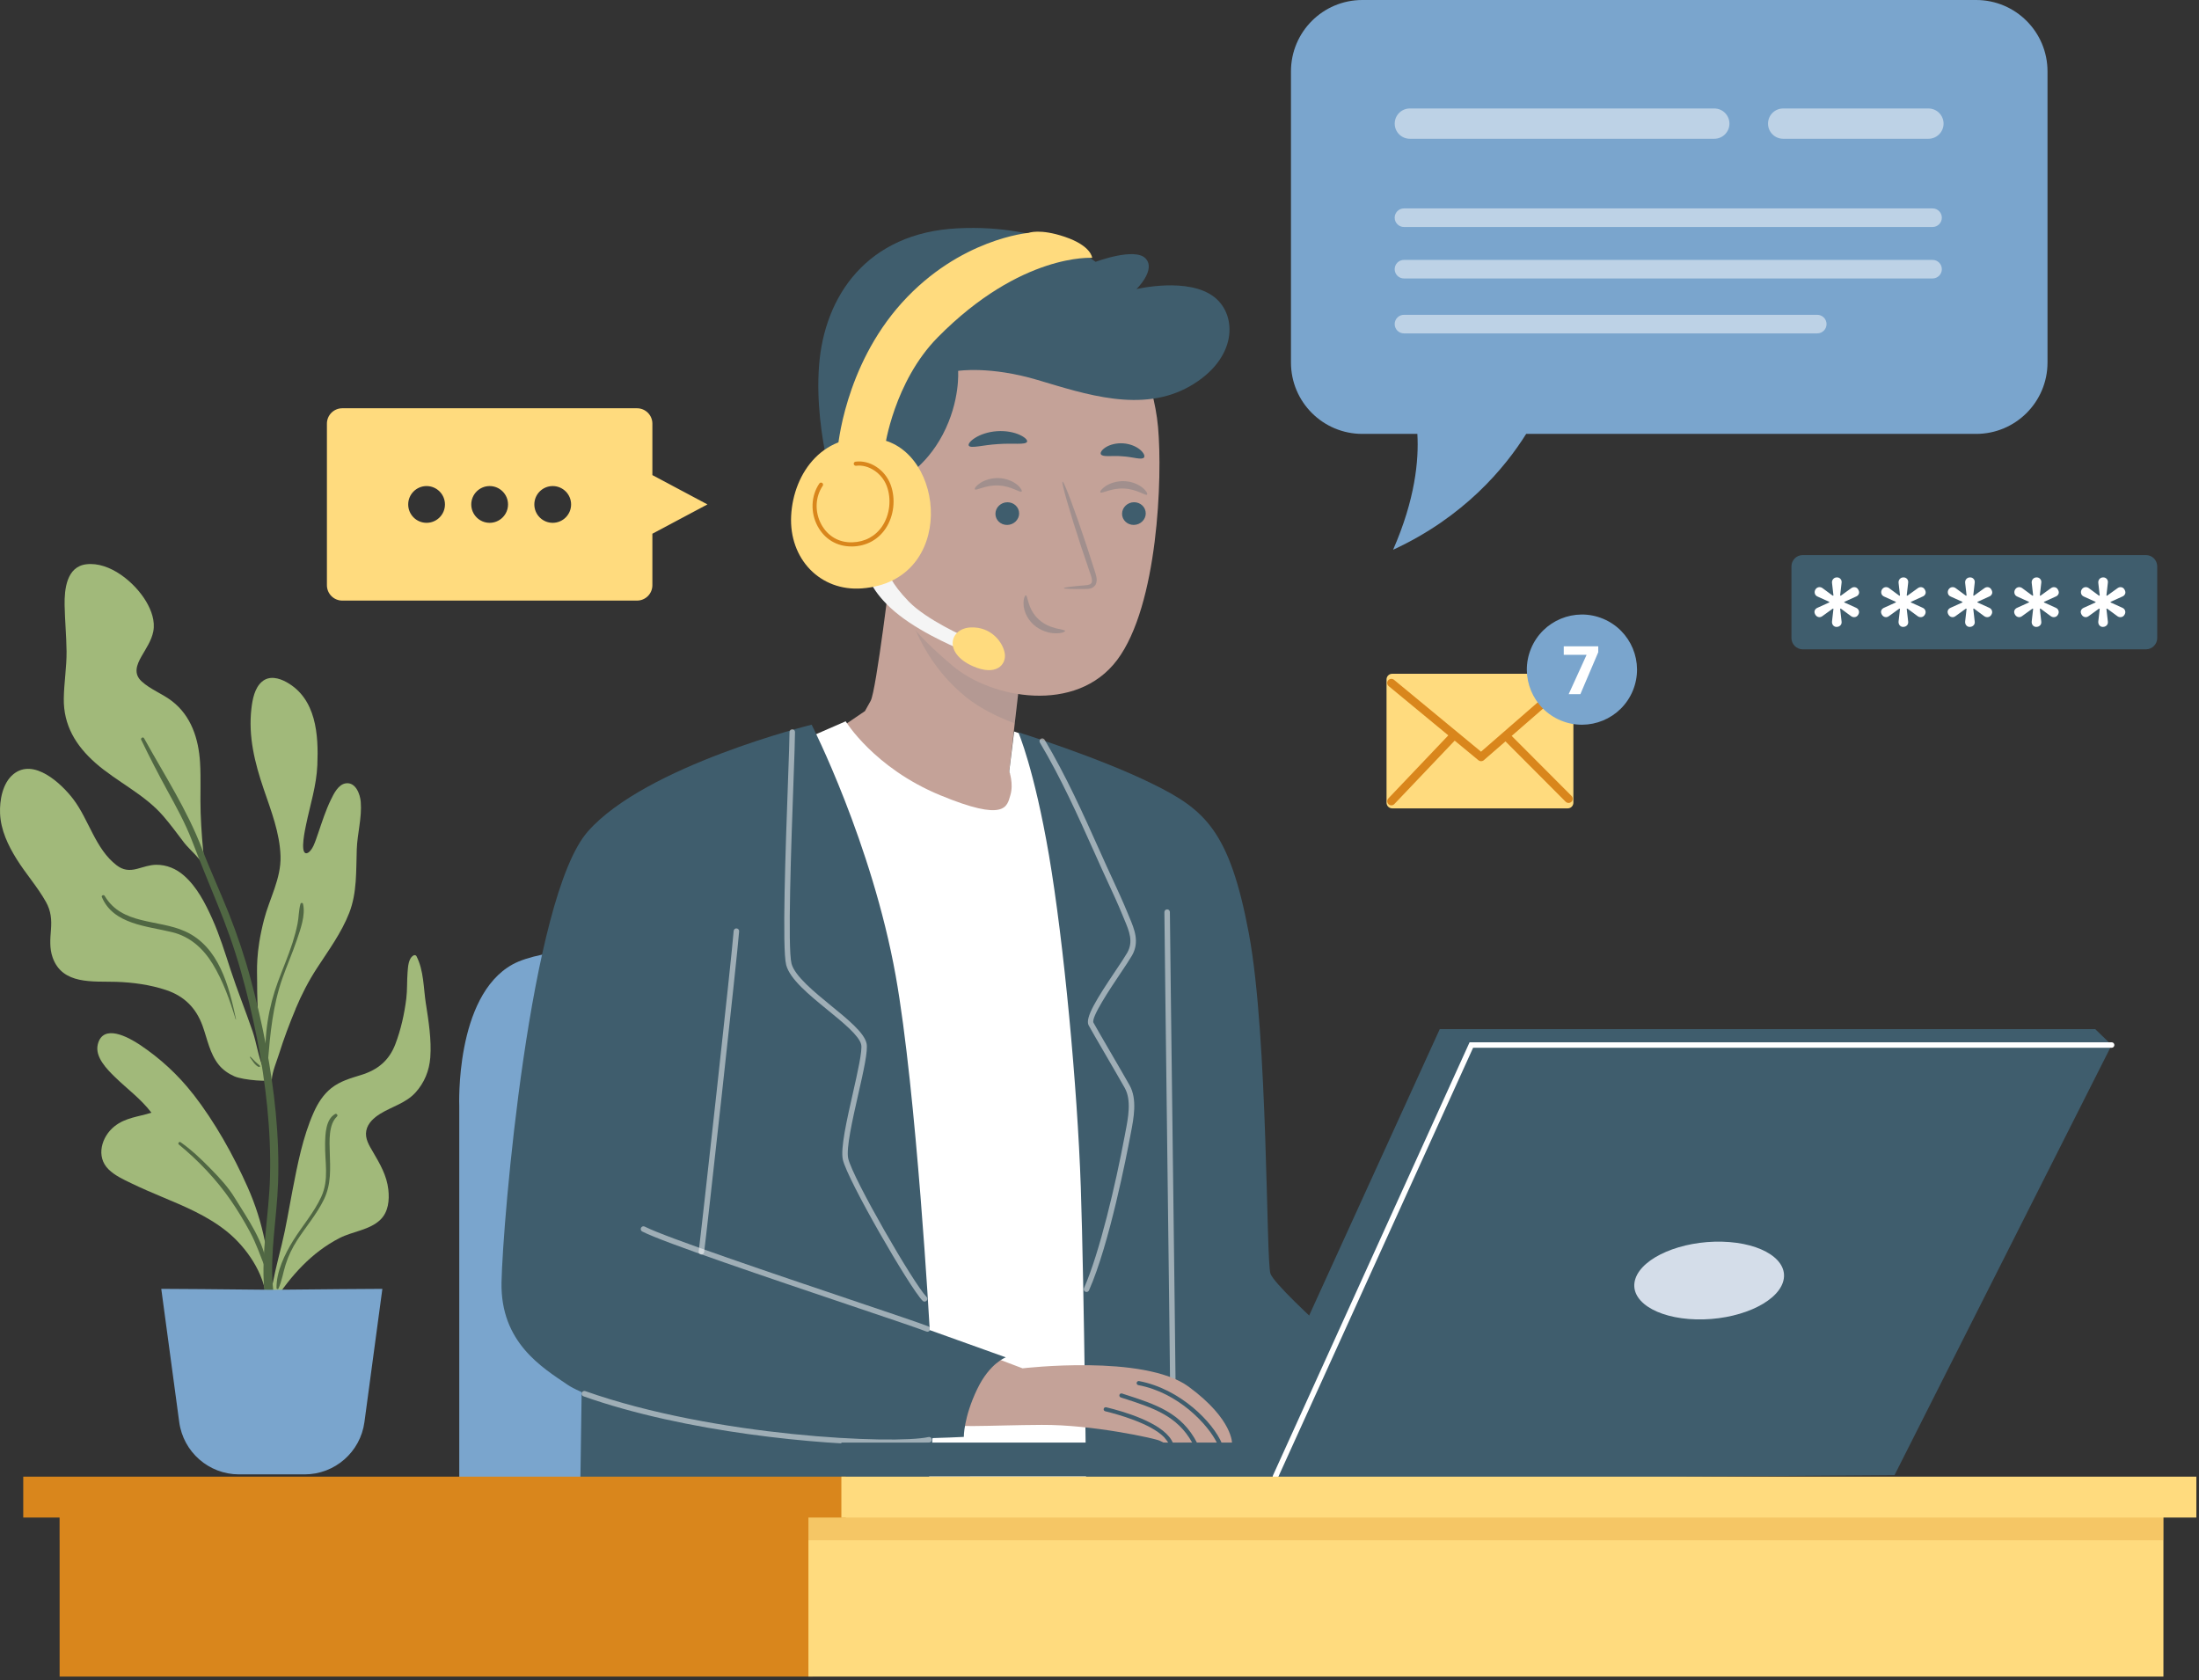 <svg xmlns="http://www.w3.org/2000/svg" width="445" height="340" viewBox="0 0 445 340" fill="none"><rect x="0" y="0" width="445" height="340" fill="#333333" stroke="none"/><path d="M92.939 306.647V223.895C92.939 223.895 92.022 201.595 103.742 195.159C115.468 188.722 164.888 192.173 164.888 192.173V306.647H92.939Z" fill="#7AA5CD"></path><path d="M180.327 114.704C180.327 114.704 177.341 139.761 176.189 141.83L175.037 143.899L169.289 147.807C169.289 147.807 180.322 163.436 193.887 165.969C207.447 168.497 206.301 160.45 206.301 160.45L204.232 156.083L206.989 132.178C206.989 132.178 182.391 120.917 180.322 114.71L180.327 114.704Z" fill="#C4A298"></path><path d="M162.17 149.876L171.133 145.968C171.133 145.968 176.882 155.39 190.213 160.909C203.543 166.428 203.773 163.207 204.466 160.909C205.154 158.611 204.237 156.083 204.237 156.083L205.223 148.037L210.553 149.813L229.058 299.523L181.478 301.821L162.17 149.876Z" fill="white"></path><path d="M206.071 148.191C206.071 148.191 209.292 155.625 212.278 173.093C215.264 190.562 218.027 219.986 218.714 240.217C219.402 260.448 219.866 306.647 219.866 306.647H279.86C280.548 306.647 284.686 283.888 284.686 283.888C284.686 283.888 258.483 261.439 257.102 257.76C256.185 255.307 256.643 209.87 252.735 188.952C248.826 168.033 243.771 163.82 233.197 158.611C222.268 153.223 206.071 148.191 206.071 148.191Z" fill="#3F5D6D"></path><path opacity="0.5" d="M237.335 280.306C237.025 280.306 236.779 280.06 236.779 279.75C236.779 278.106 236.487 254.757 236.206 232.176C235.925 209.589 235.633 186.235 235.633 184.584C235.633 184.275 235.879 184.028 236.189 184.028C236.498 184.028 236.745 184.275 236.745 184.584C236.745 186.229 237.037 209.578 237.318 232.159C237.599 254.745 237.891 278.1 237.891 279.75C237.891 280.06 237.644 280.306 237.335 280.306Z" fill="white"></path><path d="M117.806 274.696L117.348 306.647H187.228C187.228 306.647 190.214 279.521 189.068 276.994C187.916 274.467 117.806 274.696 117.806 274.696Z" fill="#3F5D6D"></path><g style="mix-blend-mode:multiply" opacity="0.35"><g style="mix-blend-mode:multiply" opacity="0.35"><path d="M195.578 141.142C198.426 143.44 202.324 145.28 205.355 146.392L206.994 132.173C206.994 132.173 188.517 123.708 182.253 117.415C183.565 124.568 186.786 134.047 195.578 141.142Z" fill="#3F5D6D"></path></g></g><path d="M228.601 68.041C228.601 68.041 233.427 76.317 234.349 86.433C235.266 96.548 234.349 122.522 226.073 133.554C217.798 144.587 200.558 141.372 192.741 134.706C185.565 128.591 178.487 121.834 176.648 108.503C174.808 95.173 180.556 69.887 196.879 64.597C213.201 59.313 228.601 68.047 228.601 68.047V68.041Z" fill="#C4A298"></path><path d="M249.336 292.193C249.336 292.193 248.528 292.193 247.29 292.158C247.004 292.147 246.677 292.158 246.345 292.147C245.158 292.112 243.714 292.078 242.258 292.038C241.937 292.026 241.605 292.015 241.278 292.004C239.834 291.969 238.602 292.147 237.444 292.084H237.41C237.163 292.072 236.808 292.107 236.521 292.118C236.378 292.13 236.246 292.141 236.155 292.13C235.49 292.009 235.352 291.855 234.63 291.528C233.696 291.104 221.064 288.284 210.788 288.353C200.524 288.399 191.314 289.098 189.812 287.843C188.299 286.565 187.388 273.664 196.157 272.821L206.931 276.908C206.931 276.908 231.541 273.985 240.562 280.639C249.606 287.293 249.331 292.193 249.331 292.193H249.336Z" fill="#C4A298"></path><path d="M237.416 292.084C237.169 292.073 236.814 292.107 236.528 292.119C236.304 291.763 235.84 291.121 235.582 290.852C232.802 288.021 226.091 286.187 223.661 285.596C223.437 285.539 223.294 285.321 223.352 285.098C223.397 284.874 223.627 284.743 223.862 284.788C227.403 285.642 234.929 287.832 237.061 291.419C237.129 291.517 237.307 291.866 237.416 292.084Z" fill="#3F5D6D"></path><path d="M242.265 292.038C241.944 292.033 241.611 292.021 241.29 292.004C238.258 286.473 233.295 284.886 227.163 282.914L226.802 282.794C226.59 282.719 226.464 282.484 226.538 282.267C226.613 282.055 226.836 281.928 227.065 282.003L227.421 282.123C233.903 284.204 239.118 285.877 242.27 292.044L242.265 292.038Z" fill="#3F5D6D"></path><path d="M247.296 292.164C247.009 292.159 246.683 292.164 246.35 292.153C244.511 288.284 238.424 281.814 230.366 280.307C230.131 280.266 229.982 280.054 230.022 279.819C230.074 279.596 230.286 279.447 230.509 279.487C238.808 281.046 245.496 287.82 247.296 292.164Z" fill="#3F5D6D"></path><path d="M182.167 97.12C182.167 97.12 187.222 94.708 190.787 87.928C194.352 81.148 193.887 75.055 193.887 75.055C193.887 75.055 200.323 74.024 209.98 76.895C219.637 79.766 231.128 83.675 240.786 78.162C250.443 72.643 250.443 63.794 245.726 60.114C240.447 55.993 229.982 58.504 229.982 58.504C229.982 58.504 234.006 54.595 231.822 52.297C229.638 49.999 221.706 52.985 221.706 52.985C221.706 52.985 212.049 45.282 193.778 46.205C175.502 47.122 166.767 59.879 165.736 74.133C164.704 88.386 169.874 102.634 169.874 102.634L182.173 97.115L182.167 97.12Z" fill="#3F5D6D"></path><path d="M175.73 116.773C175.73 116.773 176.647 120.338 181.937 124.476C187.221 128.614 194.884 131.64 194.884 131.64L195.497 128.958C195.497 128.958 187.565 125.508 183.892 121.719C180.212 117.925 179.754 115.856 179.754 115.856L175.73 116.773Z" fill="#F5F5F5"></path><path d="M196.42 126.974C200.673 126.774 203.051 130.138 203.343 132.316C203.641 134.494 201.595 136.935 196.816 134.792C190.872 132.127 192.168 127.175 196.42 126.974Z" fill="#FFDB7E"></path><path d="M179.066 90.456C179.066 90.456 180.906 77.246 189.755 68.276C206.65 51.152 221.018 52.183 221.018 52.183C221.018 52.183 220.904 49.77 215.499 47.931C210.427 46.206 208.146 47.128 208.146 47.128C208.146 47.128 194.236 48.28 182.516 61.267C170.79 74.254 169.529 90.806 169.529 90.806L179.072 90.462L179.066 90.456Z" fill="#FFDB7E"></path><path d="M177.799 88.845C166.732 86.971 160.56 95.625 160.101 104.359C159.643 113.094 165.987 119.736 174.47 119.071C193.549 117.575 191.365 91.143 177.805 88.845H177.799Z" fill="#FFDB7E"></path><path d="M172.286 110.584C169.363 110.584 166.893 109.117 165.483 106.532C163.97 103.764 164.096 100.354 165.804 97.843C165.936 97.654 166.194 97.603 166.383 97.734C166.572 97.866 166.623 98.124 166.492 98.313C164.956 100.566 164.847 103.632 166.211 106.131C167.506 108.503 169.787 109.844 172.492 109.747C175.02 109.678 177.163 108.521 178.527 106.492C180.08 104.171 180.441 100.967 179.438 98.331C178.441 95.711 175.719 93.929 173.237 94.256C173.014 94.284 172.802 94.124 172.767 93.9C172.739 93.671 172.899 93.465 173.123 93.43C176.023 93.046 179.066 95.024 180.212 98.038C181.307 100.921 180.917 104.423 179.215 106.962C177.696 109.226 175.318 110.515 172.509 110.59C172.429 110.59 172.355 110.59 172.274 110.59L172.286 110.584Z" fill="#D9861C"></path><path d="M164.24 146.655C164.24 146.655 130.678 154.931 118.958 168.262C107.237 181.592 101.718 247.335 101.489 259.519C101.26 271.704 109.765 276.759 114.82 280.209C119.875 283.659 142.175 289.866 160.102 290.783C178.029 291.7 195.045 290.783 195.045 290.783C195.045 290.783 194.987 286.874 197.744 281.126C200.3 275.796 203.55 274.69 203.55 274.69L188.15 269.171C188.15 269.171 185.451 220.845 181.255 197.451C176.43 170.554 164.245 146.649 164.245 146.649L164.24 146.655Z" fill="#3F5D6D"></path><path opacity="0.5" d="M219.867 261.456C219.792 261.456 219.712 261.439 219.643 261.411C219.362 261.284 219.236 260.958 219.362 260.677C222.509 253.582 225.764 239.655 227.598 229.883L227.747 229.092C228.303 226.221 228.997 222.645 227.615 220.175C226.91 218.914 225.323 216.186 223.798 213.561C222.211 210.833 220.715 208.26 220.302 207.492C219.494 205.99 222.039 201.984 225.73 196.482C226.727 194.998 227.587 193.714 228.091 192.843C229.403 190.567 228.532 188.481 227.518 186.069L227.174 185.237C226.257 182.979 225.208 180.721 224.2 178.538C223.787 177.644 223.374 176.75 222.967 175.85C222.429 174.663 221.884 173.454 221.34 172.228C218.09 164.989 214.732 157.499 210.433 150.266C210.279 150.002 210.365 149.664 210.628 149.504C210.892 149.349 211.23 149.435 211.39 149.698C215.723 156.989 219.099 164.502 222.36 171.775C222.91 172.996 223.449 174.205 223.988 175.391C224.394 176.285 224.807 177.179 225.22 178.068C226.234 180.263 227.283 182.538 228.211 184.813L228.55 185.633C229.581 188.092 230.653 190.636 229.06 193.393C228.538 194.293 227.667 195.594 226.658 197.095C224.733 199.961 220.732 205.933 221.282 206.959C221.689 207.709 223.179 210.277 224.761 212.999C226.291 215.63 227.885 218.369 228.59 219.63C230.166 222.45 229.432 226.25 228.842 229.299L228.693 230.084C228.022 233.643 224.486 251.862 220.377 261.124C220.285 261.33 220.085 261.456 219.867 261.456Z" fill="white"></path><path opacity="0.5" d="M187.108 263.41C186.964 263.41 186.821 263.359 186.712 263.244C184.099 260.613 171.502 238.8 170.567 234.697C170.052 232.45 171.341 226.753 172.59 221.246C173.553 216.976 174.556 212.563 174.27 211.371C173.846 209.583 170.625 206.952 167.507 204.408C163.742 201.336 159.85 198.155 159.099 195.289C158.245 192.034 158.973 171.66 159.46 158.18C159.632 153.331 159.77 149.503 159.77 148.139C159.77 147.829 160.016 147.583 160.326 147.583C160.629 147.583 160.882 147.829 160.882 148.139C160.882 149.526 160.744 153.36 160.572 158.22C160.119 170.823 159.363 191.908 160.177 195.008C160.836 197.519 164.756 200.722 168.212 203.548C171.622 206.333 174.837 208.964 175.353 211.113C175.697 212.557 174.763 216.695 173.674 221.487C172.51 226.622 171.192 232.445 171.651 234.445C172.568 238.468 184.935 259.868 187.503 262.453C187.721 262.671 187.715 263.02 187.503 263.238C187.394 263.347 187.251 263.399 187.113 263.399L187.108 263.41Z" fill="white"></path><path opacity="0.5" d="M141.939 253.875C141.939 253.875 141.888 253.875 141.859 253.875C141.555 253.829 141.343 253.548 141.389 253.244C141.796 250.356 148.175 192.803 148.467 188.396C148.49 188.087 148.754 187.852 149.057 187.88C149.361 187.903 149.596 188.167 149.573 188.471C149.281 192.884 142.896 250.511 142.489 253.405C142.449 253.68 142.214 253.881 141.939 253.881V253.875Z" fill="white"></path><path opacity="0.5" d="M187.686 269.503C187.617 269.503 187.543 269.492 187.48 269.463C186.07 268.89 179.823 266.787 171.919 264.122C155.97 258.74 134.117 251.375 129.962 249.215C129.686 249.072 129.583 248.739 129.727 248.464C129.87 248.189 130.202 248.08 130.477 248.229C134.558 250.35 157.253 258.001 172.275 263.067C180.195 265.738 186.454 267.847 187.898 268.431C188.185 268.546 188.316 268.873 188.202 269.154C188.116 269.371 187.904 269.503 187.686 269.503Z" fill="white"></path><path opacity="0.5" d="M180.013 292.416C165.971 292.416 138.754 289.883 118.076 282.57C117.784 282.467 117.635 282.152 117.738 281.859C117.841 281.573 118.162 281.418 118.448 281.521C144.571 290.76 181.107 292.336 187.905 290.812C188.203 290.749 188.501 290.932 188.569 291.23C188.638 291.528 188.449 291.826 188.151 291.895C186.678 292.227 183.835 292.411 180.013 292.411V292.416Z" fill="white"></path><path d="M19.322 154.408C23.684 158.243 29.203 160.701 33.026 165.131C34.533 166.874 35.885 168.731 37.278 170.559C38.292 171.889 41.009 174.095 41.45 175.769C41.645 176.508 41.605 175.505 41.41 174.766C41.404 174.737 41.387 174.703 41.376 174.674C40.992 171.287 40.722 167.882 40.602 164.478C40.482 161.08 40.694 157.669 40.482 154.277C40.184 149.491 38.688 144.855 34.773 141.857C32.859 140.39 30.401 139.502 28.647 137.874C26.979 136.327 27.65 134.561 28.63 132.836C29.547 131.226 30.659 129.638 31.02 127.787C31.427 125.678 30.636 123.506 29.564 121.706C27.289 117.884 22.239 113.625 17.46 114.193C13.471 114.668 13.018 119.271 13.075 122.474C13.133 125.592 13.436 128.693 13.471 131.81C13.499 135.014 12.955 138.155 12.909 141.341C12.829 146.763 15.339 150.895 19.322 154.403V154.408Z" fill="#A1B97A"></path><path d="M59.818 204.161C61.033 201.266 62.426 198.561 64.134 195.931C66.483 192.32 69.085 188.801 70.667 184.755C72.278 180.628 72.043 176.21 72.197 171.865C72.312 168.667 73.263 165.487 73.005 162.283C72.885 160.747 71.997 158.26 70.008 158.517C68.461 158.718 67.544 160.632 66.948 161.859C65.91 163.991 65.188 166.272 64.42 168.513C64.116 169.39 63.83 170.284 63.452 171.126C63.228 171.619 62.529 172.817 61.864 172.656C60.735 172.375 61.761 167.768 61.927 166.948C62.77 162.845 64.042 159.033 64.22 154.815C64.478 148.694 64.002 141.41 58.013 138.063C56.448 137.186 54.465 136.665 52.981 137.977C51.514 139.266 51.101 141.502 50.883 143.347C50.213 148.998 51.548 154.351 53.359 159.669C54.855 164.06 56.637 168.593 56.769 173.287C56.895 177.809 54.545 181.809 53.439 186.079C51.68 192.882 52.047 196.492 52.035 198.693C52.024 201.455 52.127 204.184 52.327 206.934C52.511 209.462 52.734 211.995 53.044 214.511C53.107 215.021 53.164 215.554 53.233 216.087C52.259 213.743 51.92 211.067 51.118 208.711C49.685 204.527 48.023 200.435 46.654 196.234C45.519 192.761 44.447 189.265 42.951 185.93C41.547 182.8 39.851 179.488 37.231 177.19C35.65 175.803 33.73 174.989 31.609 175.006C30.257 175.018 29.036 175.488 27.741 175.826C26.147 176.244 24.892 176.101 23.586 175.092C19.293 171.797 17.992 165.882 14.817 161.71C12.45 158.598 6.828 153.285 2.695 156.684C0.506 158.483 -0.101 161.968 0.013 164.633C0.157 167.98 1.618 171.046 3.36 173.843C5.211 176.817 7.607 179.488 9.309 182.543C10.318 184.348 10.473 186.084 10.312 188.125C10.163 190.045 9.997 191.907 10.65 193.758C12.616 199.323 18.76 198.55 23.534 198.693C26.875 198.796 30.463 199.295 33.632 200.361C37.3 201.593 39.684 203.983 40.997 207.611C41.943 210.236 42.453 213.216 44.241 215.445C45.083 216.494 46.195 217.268 47.416 217.807C49.278 218.632 54.958 218.987 54.998 218.471C55.141 216.735 55.961 214.901 56.477 213.256C57.445 210.167 58.58 207.152 59.83 204.166L59.818 204.161Z" fill="#A1B97A"></path><path d="M86.181 203.111C85.689 199.931 85.78 196.423 84.279 193.5C84.17 193.288 83.883 193.237 83.694 193.345C82.617 193.947 82.571 195.69 82.479 196.756C82.336 198.526 82.439 200.309 82.221 202.074C81.837 205.18 81.121 208.384 80.003 211.313C78.737 214.625 76.433 216.505 73.091 217.537C70.942 218.202 68.833 218.78 67.039 220.207C65.435 221.486 64.317 223.245 63.492 225.102C61.257 230.111 60.196 235.705 59.159 241.058C58.46 244.662 57.892 248.279 57.021 251.844C56.144 255.408 55.21 258.95 54.706 262.595C54.62 262.779 54.534 262.962 54.454 263.145C54.224 263.69 55.078 263.982 55.371 263.529C58.821 258.217 63.028 253.448 68.764 250.52C71.355 249.196 74.799 248.926 76.96 246.846C78.605 245.264 78.828 242.857 78.582 240.708C78.261 237.882 76.908 235.561 75.499 233.154C74.725 231.83 73.808 230.415 74.123 228.81C74.415 227.291 75.676 226.179 76.926 225.406C79.31 223.927 82.101 223.256 84.055 221.124C85.872 219.141 86.875 216.677 87.076 214.006C87.345 210.447 86.732 206.63 86.187 203.117L86.181 203.111Z" fill="#A1B97A"></path><path d="M39.111 221.457C36.062 217.531 32.389 214.15 28.251 211.399C26.044 209.932 20.835 207.038 19.786 211.365C19.173 213.898 21.649 216.391 23.282 217.978C25.735 220.368 28.572 222.426 30.641 225.177C28.079 225.996 25.402 226.151 23.173 227.928C20.537 230.025 19.356 234.077 21.97 236.645C23.242 237.894 24.933 238.668 26.52 239.436C28.583 240.433 30.681 241.339 32.796 242.221C37.358 244.13 41.983 246.061 45.874 249.185C49.84 252.365 53.571 257.747 53.886 262.939C53.915 263.432 53.726 262.985 54.024 262.756C54.184 262.899 54.729 262.641 54.729 262.349C54.649 254.646 53.262 247.311 50.115 240.25C47.198 233.705 43.513 227.114 39.117 221.446L39.111 221.457Z" fill="#A1B97A"></path><path d="M28.589 149.739C30.268 153.223 32.028 156.633 33.89 160.038C35.684 163.31 37.478 166.56 38.825 170.056C40.481 174.36 42.212 178.595 43.96 182.859C45.777 187.289 47.404 191.806 48.705 196.413C51.25 205.411 53.141 214.673 54.075 223.98C54.551 228.714 54.769 233.471 54.637 238.228C54.534 241.942 54.115 245.621 53.766 249.318C53.405 253.164 53.141 257.055 53.462 260.918C53.731 264.145 54.242 267.979 56.746 270.283C57.239 270.735 57.932 270.174 57.646 269.589C54.671 263.485 54.838 256.837 55.405 250.218C55.72 246.567 56.156 242.933 56.276 239.265C56.431 234.6 56.248 229.924 55.812 225.281C54.947 216.146 53.13 207.125 50.763 198.265C49.553 193.72 48.052 189.267 46.327 184.9C44.596 180.521 42.596 176.257 40.917 171.855C37.885 163.895 33.26 156.834 29.162 149.412C28.95 149.028 28.388 149.366 28.577 149.756L28.589 149.739Z" fill="#506743"></path><path d="M54.213 214.849C54.695 209.049 55.21 203.467 57.165 197.936C58.076 195.357 59.182 192.847 60.059 190.257C60.787 188.119 61.876 185.179 61.314 182.904C61.251 182.651 60.879 182.663 60.81 182.904C60.437 184.205 60.477 185.626 60.208 186.961C59.944 188.257 59.595 189.535 59.194 190.795C58.334 193.478 57.216 196.045 56.242 198.682C54.368 203.777 53.405 209.422 53.812 214.855C53.829 215.113 54.19 215.113 54.213 214.855V214.849Z" fill="#506743"></path><path d="M20.611 181.529C22.915 187.088 29.832 187.409 34.87 188.653C38.469 189.541 41.123 191.943 43.031 195.06C45.117 198.47 46.533 202.471 47.691 206.282C47.702 206.322 47.765 206.305 47.76 206.265C46.35 199.599 44.332 191.576 37.461 188.475C31.953 185.988 24.697 187.237 21.178 181.294C21.006 181.002 20.468 181.197 20.605 181.535L20.611 181.529Z" fill="#506743"></path><path d="M50.579 213.973C50.854 214.34 51.106 214.73 51.387 215.091C51.525 215.269 51.668 215.441 51.846 215.584C52.029 215.733 52.236 215.916 52.488 215.911C52.591 215.911 52.665 215.796 52.608 215.704C52.493 215.521 52.287 215.406 52.127 215.263C51.96 215.12 51.794 214.976 51.634 214.822C51.313 214.518 51.015 214.185 50.705 213.876C50.642 213.819 50.528 213.899 50.585 213.973H50.579Z" fill="#506743"></path><path d="M36.182 231.607C40.154 234.868 43.816 238.725 46.728 242.949C48.12 244.966 49.404 247.104 50.568 249.265C51.84 251.62 52.677 254.113 53.668 256.583C53.743 256.773 54.087 256.773 54.058 256.532C53.508 251.305 50.195 246.817 47.542 242.468C46.166 240.209 44.453 238.387 42.607 236.501C40.704 234.553 38.767 232.713 36.538 231.143C36.268 230.954 35.919 231.395 36.182 231.607Z" fill="#506743"></path><path d="M67.801 225.453C65.887 226.536 65.824 229.556 65.79 231.488C65.715 235.196 66.638 238.675 65.01 242.205C63.543 245.392 61.193 248.057 59.348 251.02C57.623 253.794 55.915 257.335 55.955 260.671C55.955 260.866 56.253 260.975 56.344 260.774C57.038 259.261 57.29 257.536 57.789 255.948C58.35 254.16 59.13 252.544 60.144 250.974C61.921 248.223 64.099 245.718 65.537 242.761C67.056 239.643 66.833 236.554 66.735 233.173C66.672 231.018 66.454 227.556 68.191 225.951C68.46 225.699 68.116 225.269 67.801 225.447V225.453Z" fill="#506743"></path><path d="M55.009 261.013C47.307 260.904 32.635 260.824 32.635 260.824L36.268 287.778C37.088 293.842 42.263 298.369 48.378 298.369H61.64C67.761 298.369 72.936 293.842 73.75 287.778L77.378 260.824C77.378 260.824 62.706 260.91 55.004 261.013H55.009Z" fill="#7AA5CD"></path><path d="M427.324 211.48L383.383 298.525L255.269 299.442L294.802 210.254L427.324 211.48Z" fill="#3F5D6D"></path><path d="M170.24 298.904L170.263 291.935H253.199L291.357 208.26H423.994L427.329 211.481H297.759L258.105 298.83C258.105 298.83 170.24 298.669 170.24 298.898V298.904Z" fill="#3F5D6D"></path><path d="M360.797 259.513C359.347 263.858 351.495 267.21 343.254 267.004C335.012 266.798 329.504 263.112 330.949 258.768C332.399 254.424 340.25 251.071 348.492 251.278C356.733 251.484 362.241 255.169 360.797 259.513Z" fill="#D4DDE9"></path><path d="M258.099 299.386C258.025 299.386 257.944 299.368 257.87 299.334C257.589 299.208 257.469 298.875 257.595 298.6L297.392 210.925H427.318C427.627 210.925 427.874 211.171 427.874 211.481C427.874 211.79 427.627 212.037 427.318 212.037H298.103L258.598 299.065C258.506 299.271 258.306 299.391 258.093 299.391L258.099 299.386Z" fill="white"></path><path d="M164.469 305.494H12.065V339.285H164.469V305.494Z" fill="#D9861C"></path><path d="M437.8 305.494H163.598V339.285H437.8V305.494Z" fill="#FFDB7E"></path><g style="mix-blend-mode:multiply" opacity="0.25"><path d="M164.469 305.494H163.598H12.065V311.701H163.598H164.469H437.8V305.494H164.469Z" fill="#D9861C"></path></g><path d="M171.135 298.829H4.707V307.105H171.135V298.829Z" fill="#D9861C"></path><path d="M444.466 298.829H170.264V307.105H444.466V298.829Z" fill="#FFDB7E"></path><path d="M132.019 96.151V85.732C132.019 84.013 130.626 82.62 128.907 82.62H69.268C67.549 82.62 66.156 84.013 66.156 85.732V118.429C66.156 120.148 67.549 121.541 69.268 121.541H128.907C130.626 121.541 132.019 120.148 132.019 118.429V108.009L143.16 102.077L132.019 96.146V96.151ZM86.324 105.803C84.267 105.803 82.605 104.135 82.605 102.083C82.605 100.031 84.272 98.364 86.324 98.364C88.376 98.364 90.044 100.031 90.044 102.083C90.044 104.135 88.376 105.803 86.324 105.803ZM99.088 105.803C97.03 105.803 95.368 104.135 95.368 102.083C95.368 100.031 97.036 98.364 99.088 98.364C101.139 98.364 102.807 100.031 102.807 102.083C102.807 104.135 101.139 105.803 99.088 105.803ZM111.851 105.803C109.793 105.803 108.131 104.135 108.131 102.083C108.131 100.031 109.799 98.364 111.851 98.364C113.903 98.364 115.57 100.031 115.57 102.083C115.57 104.135 113.903 105.803 111.851 105.803Z" fill="#FFDB7E"></path><path d="M399.895 0H275.689C267.711 0 261.246 6.465 261.246 14.443V73.365C261.246 81.343 267.711 87.807 275.689 87.807H286.824C287.14 93.149 286.372 101.092 281.913 111.254C296.264 104.634 304.528 94.696 308.844 87.807H399.9C407.878 87.807 414.343 81.343 414.343 73.365V14.443C414.343 6.465 407.878 0 399.9 0H399.895Z" fill="#7AA5CD"></path><path opacity="0.5" d="M346.911 28.084H285.306C283.616 28.084 282.24 26.714 282.24 25.017C282.24 23.327 283.61 21.951 285.306 21.951H346.911C348.602 21.951 349.977 23.321 349.977 25.017C349.977 26.708 348.607 28.084 346.911 28.084Z" fill="white"></path><path opacity="0.5" d="M391.08 45.935H284.113C283.076 45.935 282.233 45.093 282.233 44.056C282.233 43.018 283.076 42.176 284.113 42.176H391.08C392.117 42.176 392.96 43.018 392.96 44.056C392.96 45.093 392.117 45.935 391.08 45.935Z" fill="white"></path><path opacity="0.5" d="M391.08 56.354H284.113C283.076 56.354 282.233 55.512 282.233 54.475C282.233 53.437 283.076 52.595 284.113 52.595H391.08C392.117 52.595 392.96 53.437 392.96 54.475C392.96 55.512 392.117 56.354 391.08 56.354Z" fill="white"></path><path opacity="0.5" d="M367.748 67.468H284.113C283.076 67.468 282.233 66.625 282.233 65.588C282.233 64.55 283.076 63.708 284.113 63.708H367.748C368.786 63.708 369.628 64.55 369.628 65.588C369.628 66.625 368.786 67.468 367.748 67.468Z" fill="white"></path><path opacity="0.5" d="M390.243 28.084H360.853C359.163 28.084 357.787 26.714 357.787 25.017C357.787 23.327 359.157 21.951 360.853 21.951H390.243C391.933 21.951 393.309 23.321 393.309 25.017C393.309 26.708 391.939 28.084 390.243 28.084Z" fill="white"></path><path d="M317.252 136.35H281.73C281.097 136.35 280.584 136.863 280.584 137.496V162.444C280.584 163.077 281.097 163.59 281.73 163.59H317.252C317.885 163.59 318.398 163.077 318.398 162.444V137.496C318.398 136.863 317.885 136.35 317.252 136.35Z" fill="#FFDB7E"></path><path d="M318.007 161.057L305.909 148.925L317.967 138.437C318.317 138.133 318.351 137.605 318.047 137.262C317.744 136.912 317.216 136.878 316.873 137.181L299.708 152.117L282.09 137.565C281.735 137.273 281.213 137.325 280.915 137.68C280.623 138.035 280.674 138.563 281.03 138.855L293.088 148.816L280.961 161.568C280.646 161.9 280.657 162.427 280.99 162.748C281.15 162.903 281.356 162.977 281.563 162.977C281.781 162.977 282.004 162.891 282.165 162.72L294.378 149.882L299.192 153.859C299.347 153.985 299.536 154.048 299.725 154.048C299.914 154.048 300.115 153.979 300.269 153.842L304.654 150.031L316.832 162.244C316.993 162.404 317.211 162.49 317.423 162.49C317.635 162.49 317.847 162.41 318.013 162.25C318.34 161.923 318.34 161.396 318.013 161.069L318.007 161.057Z" fill="#D9861C"></path><path d="M330.426 139.776C332.781 134.088 330.081 127.568 324.393 125.212C318.705 122.856 312.184 125.557 309.828 131.244C307.472 136.932 310.173 143.453 315.861 145.809C321.549 148.165 328.07 145.464 330.426 139.776Z" fill="#7AA5CD"></path><path d="M434.252 112.326H364.819C363.553 112.326 362.526 113.353 362.526 114.619V129.113C362.526 130.379 363.553 131.405 364.819 131.405H434.252C435.518 131.405 436.544 130.379 436.544 129.113V114.619C436.544 113.353 435.518 112.326 434.252 112.326Z" fill="#3F5D6D"></path><path d="M371.674 126.871C371.382 126.871 371.147 126.767 370.969 126.555C370.791 126.349 370.711 126.085 370.734 125.776L371.015 123.306C371.038 123.243 371.026 123.203 370.986 123.18C370.946 123.157 370.894 123.168 370.831 123.208L368.797 124.675C368.545 124.865 368.287 124.933 368.017 124.876C367.748 124.824 367.53 124.664 367.358 124.389C367.169 124.056 367.135 123.764 367.249 123.512C367.364 123.26 367.559 123.088 367.828 122.979L370.109 121.947C370.172 121.924 370.201 121.896 370.201 121.856C370.201 121.816 370.172 121.781 370.109 121.764L367.828 120.732C367.536 120.606 367.347 120.411 367.267 120.136C367.186 119.867 367.215 119.592 367.358 119.323C367.524 119.053 367.742 118.893 368.017 118.835C368.287 118.784 368.55 118.835 368.797 119.007L370.831 120.509C370.894 120.549 370.946 120.56 370.986 120.538C371.026 120.515 371.038 120.475 371.015 120.411L370.734 117.941C370.711 117.626 370.797 117.368 370.986 117.162C371.175 116.956 371.422 116.847 371.737 116.847C372.029 116.847 372.27 116.95 372.453 117.162C372.642 117.368 372.711 117.632 372.671 117.941L372.39 120.411C372.367 120.475 372.379 120.515 372.419 120.538C372.459 120.56 372.511 120.549 372.574 120.509L374.608 119.042C374.86 118.853 375.124 118.79 375.405 118.835C375.686 118.887 375.898 119.047 376.047 119.323C376.236 119.655 376.27 119.947 376.156 120.199C376.041 120.452 375.846 120.629 375.577 120.732L373.296 121.764C373.233 121.787 373.204 121.816 373.204 121.856C373.204 121.896 373.233 121.93 373.296 121.947L375.577 122.979C375.869 123.105 376.064 123.3 376.156 123.575C376.247 123.844 376.213 124.12 376.047 124.389C375.898 124.658 375.686 124.824 375.405 124.876C375.124 124.928 374.855 124.876 374.608 124.704L372.574 123.203C372.511 123.162 372.459 123.151 372.419 123.174C372.379 123.197 372.367 123.237 372.39 123.3L372.671 125.77C372.711 126.085 372.637 126.343 372.436 126.55C372.236 126.756 371.983 126.865 371.668 126.865L371.674 126.871Z" fill="white"></path><path d="M385.142 126.871C384.849 126.871 384.614 126.767 384.437 126.555C384.259 126.349 384.179 126.085 384.202 125.776L384.483 123.306C384.505 123.243 384.494 123.203 384.454 123.18C384.414 123.157 384.362 123.168 384.299 123.208L382.265 124.675C382.012 124.865 381.754 124.933 381.485 124.876C381.216 124.824 380.998 124.664 380.826 124.389C380.637 124.056 380.603 123.764 380.717 123.512C380.832 123.26 381.027 123.088 381.296 122.979L383.577 121.947C383.64 121.924 383.669 121.896 383.669 121.856C383.669 121.816 383.64 121.781 383.577 121.764L381.296 120.732C381.004 120.606 380.815 120.411 380.734 120.136C380.654 119.867 380.683 119.592 380.826 119.323C380.992 119.053 381.21 118.893 381.485 118.835C381.754 118.784 382.018 118.835 382.265 119.007L384.299 120.509C384.362 120.549 384.414 120.56 384.454 120.538C384.494 120.515 384.505 120.475 384.483 120.411L384.202 117.941C384.179 117.626 384.265 117.368 384.454 117.162C384.643 116.956 384.889 116.847 385.205 116.847C385.497 116.847 385.738 116.95 385.927 117.162C386.116 117.368 386.185 117.632 386.145 117.941L385.864 120.411C385.841 120.475 385.852 120.515 385.892 120.538C385.933 120.56 385.984 120.549 386.047 120.509L388.082 119.042C388.334 118.853 388.598 118.79 388.878 118.835C389.159 118.887 389.371 119.047 389.52 119.323C389.709 119.655 389.744 119.947 389.629 120.199C389.515 120.452 389.32 120.629 389.05 120.732L386.769 121.764C386.706 121.787 386.678 121.816 386.678 121.856C386.678 121.896 386.706 121.93 386.769 121.947L389.05 122.979C389.343 123.105 389.537 123.3 389.629 123.575C389.721 123.844 389.686 124.12 389.52 124.389C389.371 124.658 389.159 124.824 388.878 124.876C388.598 124.928 388.328 124.876 388.082 124.704L386.047 123.203C385.984 123.162 385.933 123.151 385.892 123.174C385.852 123.197 385.841 123.237 385.864 123.3L386.145 125.77C386.185 126.085 386.11 126.343 385.91 126.55C385.709 126.756 385.457 126.865 385.142 126.865V126.871Z" fill="white"></path><path d="M398.615 126.871C398.323 126.871 398.088 126.767 397.91 126.555C397.733 126.349 397.652 126.085 397.675 125.776L397.956 123.306C397.979 123.243 397.968 123.203 397.928 123.18C397.887 123.157 397.836 123.168 397.773 123.208L395.738 124.675C395.486 124.865 395.228 124.933 394.959 124.876C394.689 124.824 394.472 124.664 394.3 124.389C394.111 124.056 394.076 123.764 394.191 123.512C394.305 123.26 394.5 123.088 394.77 122.979L397.051 121.947C397.114 121.924 397.142 121.896 397.142 121.856C397.142 121.816 397.114 121.781 397.051 121.764L394.77 120.732C394.477 120.606 394.288 120.411 394.208 120.136C394.128 119.867 394.156 119.592 394.3 119.323C394.466 119.053 394.684 118.893 394.959 118.835C395.228 118.784 395.492 118.835 395.738 119.007L397.773 120.509C397.836 120.549 397.887 120.56 397.928 120.538C397.968 120.515 397.979 120.475 397.956 120.411L397.675 117.941C397.652 117.626 397.738 117.368 397.928 117.162C398.117 116.956 398.363 116.847 398.678 116.847C398.971 116.847 399.211 116.95 399.395 117.162C399.584 117.368 399.653 117.632 399.612 117.941L399.332 120.411C399.309 120.475 399.32 120.515 399.36 120.538C399.4 120.56 399.452 120.549 399.515 120.509L401.55 119.042C401.802 118.853 402.065 118.79 402.346 118.835C402.627 118.887 402.839 119.047 402.988 119.323C403.177 119.655 403.212 119.947 403.097 120.199C402.982 120.452 402.788 120.629 402.518 120.732L400.237 121.764C400.174 121.787 400.145 121.816 400.145 121.856C400.145 121.896 400.174 121.93 400.237 121.947L402.518 122.979C402.81 123.105 403.005 123.3 403.097 123.575C403.189 123.844 403.154 124.12 402.988 124.389C402.839 124.658 402.627 124.824 402.346 124.876C402.065 124.928 401.796 124.876 401.55 124.704L399.515 123.203C399.452 123.162 399.4 123.151 399.36 123.174C399.32 123.197 399.309 123.237 399.332 123.3L399.612 125.77C399.653 126.085 399.578 126.343 399.378 126.55C399.177 126.756 398.925 126.865 398.61 126.865L398.615 126.871Z" fill="white"></path><path d="M412.084 126.871C411.792 126.871 411.557 126.767 411.379 126.555C411.201 126.349 411.121 126.085 411.144 125.776L411.425 123.306C411.448 123.243 411.436 123.203 411.396 123.18C411.356 123.157 411.305 123.168 411.242 123.208L409.207 124.675C408.955 124.865 408.697 124.933 408.428 124.876C408.158 124.824 407.94 124.664 407.768 124.389C407.579 124.056 407.545 123.764 407.66 123.512C407.774 123.26 407.969 123.088 408.238 122.979L410.519 121.947C410.582 121.924 410.611 121.896 410.611 121.856C410.611 121.816 410.582 121.781 410.519 121.764L408.238 120.732C407.946 120.606 407.757 120.411 407.677 120.136C407.596 119.867 407.625 119.592 407.768 119.323C407.935 119.053 408.152 118.893 408.428 118.835C408.697 118.784 408.961 118.835 409.207 119.007L411.242 120.509C411.305 120.549 411.356 120.56 411.396 120.538C411.436 120.515 411.448 120.475 411.425 120.411L411.144 117.941C411.121 117.626 411.207 117.368 411.396 117.162C411.585 116.956 411.832 116.847 412.147 116.847C412.439 116.847 412.68 116.95 412.863 117.162C413.053 117.368 413.121 117.632 413.081 117.941L412.8 120.411C412.777 120.475 412.789 120.515 412.829 120.538C412.869 120.56 412.921 120.549 412.984 120.509L415.018 119.042C415.271 118.853 415.534 118.79 415.815 118.835C416.096 118.887 416.308 119.047 416.457 119.323C416.646 119.655 416.68 119.947 416.566 120.199C416.451 120.452 416.256 120.629 415.987 120.732L413.706 121.764C413.643 121.787 413.614 121.816 413.614 121.856C413.614 121.896 413.643 121.93 413.706 121.947L415.987 122.979C416.279 123.105 416.474 123.3 416.566 123.575C416.657 123.844 416.623 124.12 416.457 124.389C416.308 124.658 416.096 124.824 415.815 124.876C415.534 124.928 415.265 124.876 415.018 124.704L412.984 123.203C412.921 123.162 412.869 123.151 412.829 123.174C412.789 123.197 412.777 123.237 412.8 123.3L413.081 125.77C413.121 126.085 413.047 126.343 412.846 126.55C412.646 126.756 412.393 126.865 412.078 126.865L412.084 126.871Z" fill="white"></path><path d="M425.559 126.871C425.266 126.871 425.031 126.767 424.854 126.555C424.676 126.349 424.596 126.085 424.619 125.776L424.9 123.306C424.922 123.243 424.911 123.203 424.871 123.18C424.831 123.157 424.779 123.168 424.716 123.208L422.682 124.675C422.429 124.865 422.171 124.933 421.902 124.876C421.633 124.824 421.415 124.664 421.243 124.389C421.054 124.056 421.02 123.764 421.134 123.512C421.249 123.26 421.444 123.088 421.713 122.979L423.994 121.947C424.057 121.924 424.086 121.896 424.086 121.856C424.086 121.816 424.057 121.781 423.994 121.764L421.713 120.732C421.421 120.606 421.232 120.411 421.151 120.136C421.071 119.867 421.1 119.592 421.243 119.323C421.409 119.053 421.627 118.893 421.902 118.835C422.171 118.784 422.435 118.835 422.682 119.007L424.716 120.509C424.779 120.549 424.831 120.56 424.871 120.538C424.911 120.515 424.922 120.475 424.9 120.411L424.619 117.941C424.596 117.626 424.682 117.368 424.871 117.162C425.06 116.956 425.306 116.847 425.622 116.847C425.914 116.847 426.155 116.95 426.338 117.162C426.527 117.368 426.596 117.632 426.556 117.941L426.275 120.411C426.252 120.475 426.264 120.515 426.304 120.538C426.344 120.56 426.395 120.549 426.458 120.509L428.493 119.042C428.745 118.853 429.009 118.79 429.29 118.835C429.57 118.887 429.782 119.047 429.932 119.323C430.121 119.655 430.155 119.947 430.04 120.199C429.926 120.452 429.731 120.629 429.462 120.732L427.181 121.764C427.118 121.787 427.089 121.816 427.089 121.856C427.089 121.896 427.118 121.93 427.181 121.947L429.462 122.979C429.754 123.105 429.949 123.3 430.04 123.575C430.132 123.844 430.098 124.12 429.932 124.389C429.782 124.658 429.57 124.824 429.29 124.876C429.009 124.928 428.739 124.876 428.493 124.704L426.458 123.203C426.395 123.162 426.344 123.151 426.304 123.174C426.264 123.197 426.252 123.237 426.275 123.3L426.556 125.77C426.596 126.085 426.521 126.343 426.321 126.55C426.12 126.756 425.868 126.865 425.553 126.865L425.559 126.871Z" fill="white"></path><path d="M231.862 103.906C231.85 105.173 230.767 106.21 229.443 106.227C228.119 106.239 227.053 105.225 227.065 103.958C227.076 102.691 228.159 101.648 229.477 101.637C230.801 101.625 231.867 102.64 231.856 103.906H231.862Z" fill="#3F5D6D"></path><g style="mix-blend-mode:multiply" opacity="0.35"><g style="mix-blend-mode:multiply" opacity="0.75"><path d="M232.131 100.095C231.822 100.393 230.062 98.971 227.478 98.868C224.899 98.725 222.95 99.974 222.681 99.642C222.549 99.499 222.875 98.943 223.724 98.381C224.56 97.819 225.97 97.298 227.581 97.372C229.185 97.453 230.515 98.1 231.266 98.742C232.034 99.384 232.275 99.963 232.126 100.095H232.131Z" fill="#3F5D6D"></path></g></g><path d="M206.238 103.911C206.226 105.178 205.143 106.215 203.819 106.232C202.495 106.25 201.429 105.229 201.441 103.963C201.452 102.696 202.535 101.653 203.853 101.642C205.177 101.63 206.243 102.645 206.232 103.911H206.238Z" fill="#3F5D6D"></path><g style="mix-blend-mode:multiply" opacity="0.35"><g style="mix-blend-mode:multiply" opacity="0.75"><path d="M206.736 99.475C206.426 99.774 204.661 98.352 202.082 98.249C199.503 98.106 197.554 99.355 197.285 99.023C197.153 98.879 197.48 98.324 198.334 97.762C199.171 97.2 200.58 96.679 202.191 96.753C203.796 96.834 205.125 97.481 205.876 98.123C206.638 98.765 206.885 99.344 206.736 99.475Z" fill="#3F5D6D"></path></g></g><g style="mix-blend-mode:multiply" opacity="0.35"><g style="mix-blend-mode:multiply" opacity="0.75"><path d="M215.276 119.025C215.276 118.876 216.886 118.669 219.5 118.452C220.165 118.411 220.789 118.308 220.921 117.861C221.099 117.391 220.852 116.669 220.566 115.89C220.016 114.268 219.437 112.566 218.835 110.783C216.439 103.522 214.731 97.561 215.024 97.464C215.316 97.372 217.5 103.184 219.895 110.445C220.468 112.233 221.019 113.941 221.546 115.574C221.764 116.337 222.153 117.202 221.775 118.176C221.575 118.664 221.076 118.996 220.652 119.093C220.222 119.202 219.855 119.197 219.523 119.202C216.898 119.231 215.276 119.174 215.276 119.025Z" fill="#3F5D6D"></path></g></g><g style="mix-blend-mode:multiply" opacity="0.35"><g style="mix-blend-mode:multiply" opacity="0.75"><path d="M207.601 120.481C208.02 120.475 207.905 123.278 210.22 125.37C212.53 127.467 215.528 127.284 215.533 127.674C215.562 127.851 214.846 128.189 213.585 128.166C212.347 128.155 210.559 127.679 209.143 126.401C207.733 125.117 207.171 123.461 207.131 122.309C207.074 121.134 207.418 120.452 207.607 120.475L207.601 120.481Z" fill="#3F5D6D"></path></g></g><path d="M207.842 89.39C207.555 90.083 204.994 89.636 201.95 89.871C198.901 90.043 196.42 90.823 196.047 90.181C195.881 89.871 196.334 89.229 197.354 88.593C198.363 87.957 199.95 87.378 201.778 87.258C203.607 87.137 205.257 87.498 206.34 87.997C207.435 88.496 207.968 89.069 207.842 89.395V89.39Z" fill="#3F5D6D"></path><path d="M231.506 92.582C231.025 93.15 229.277 92.462 227.139 92.341C225.007 92.147 223.173 92.565 222.783 91.934C222.611 91.631 222.921 91.052 223.74 90.53C224.543 90.009 225.867 89.613 227.334 89.722C228.801 89.831 230.05 90.421 230.767 91.052C231.495 91.688 231.718 92.301 231.506 92.576V92.582Z" fill="#3F5D6D"></path><path d="M323.43 130.791V131.988L319.813 140.472H317.446L321.07 132.52H316.449V130.791H323.43Z" fill="white"></path></svg>
